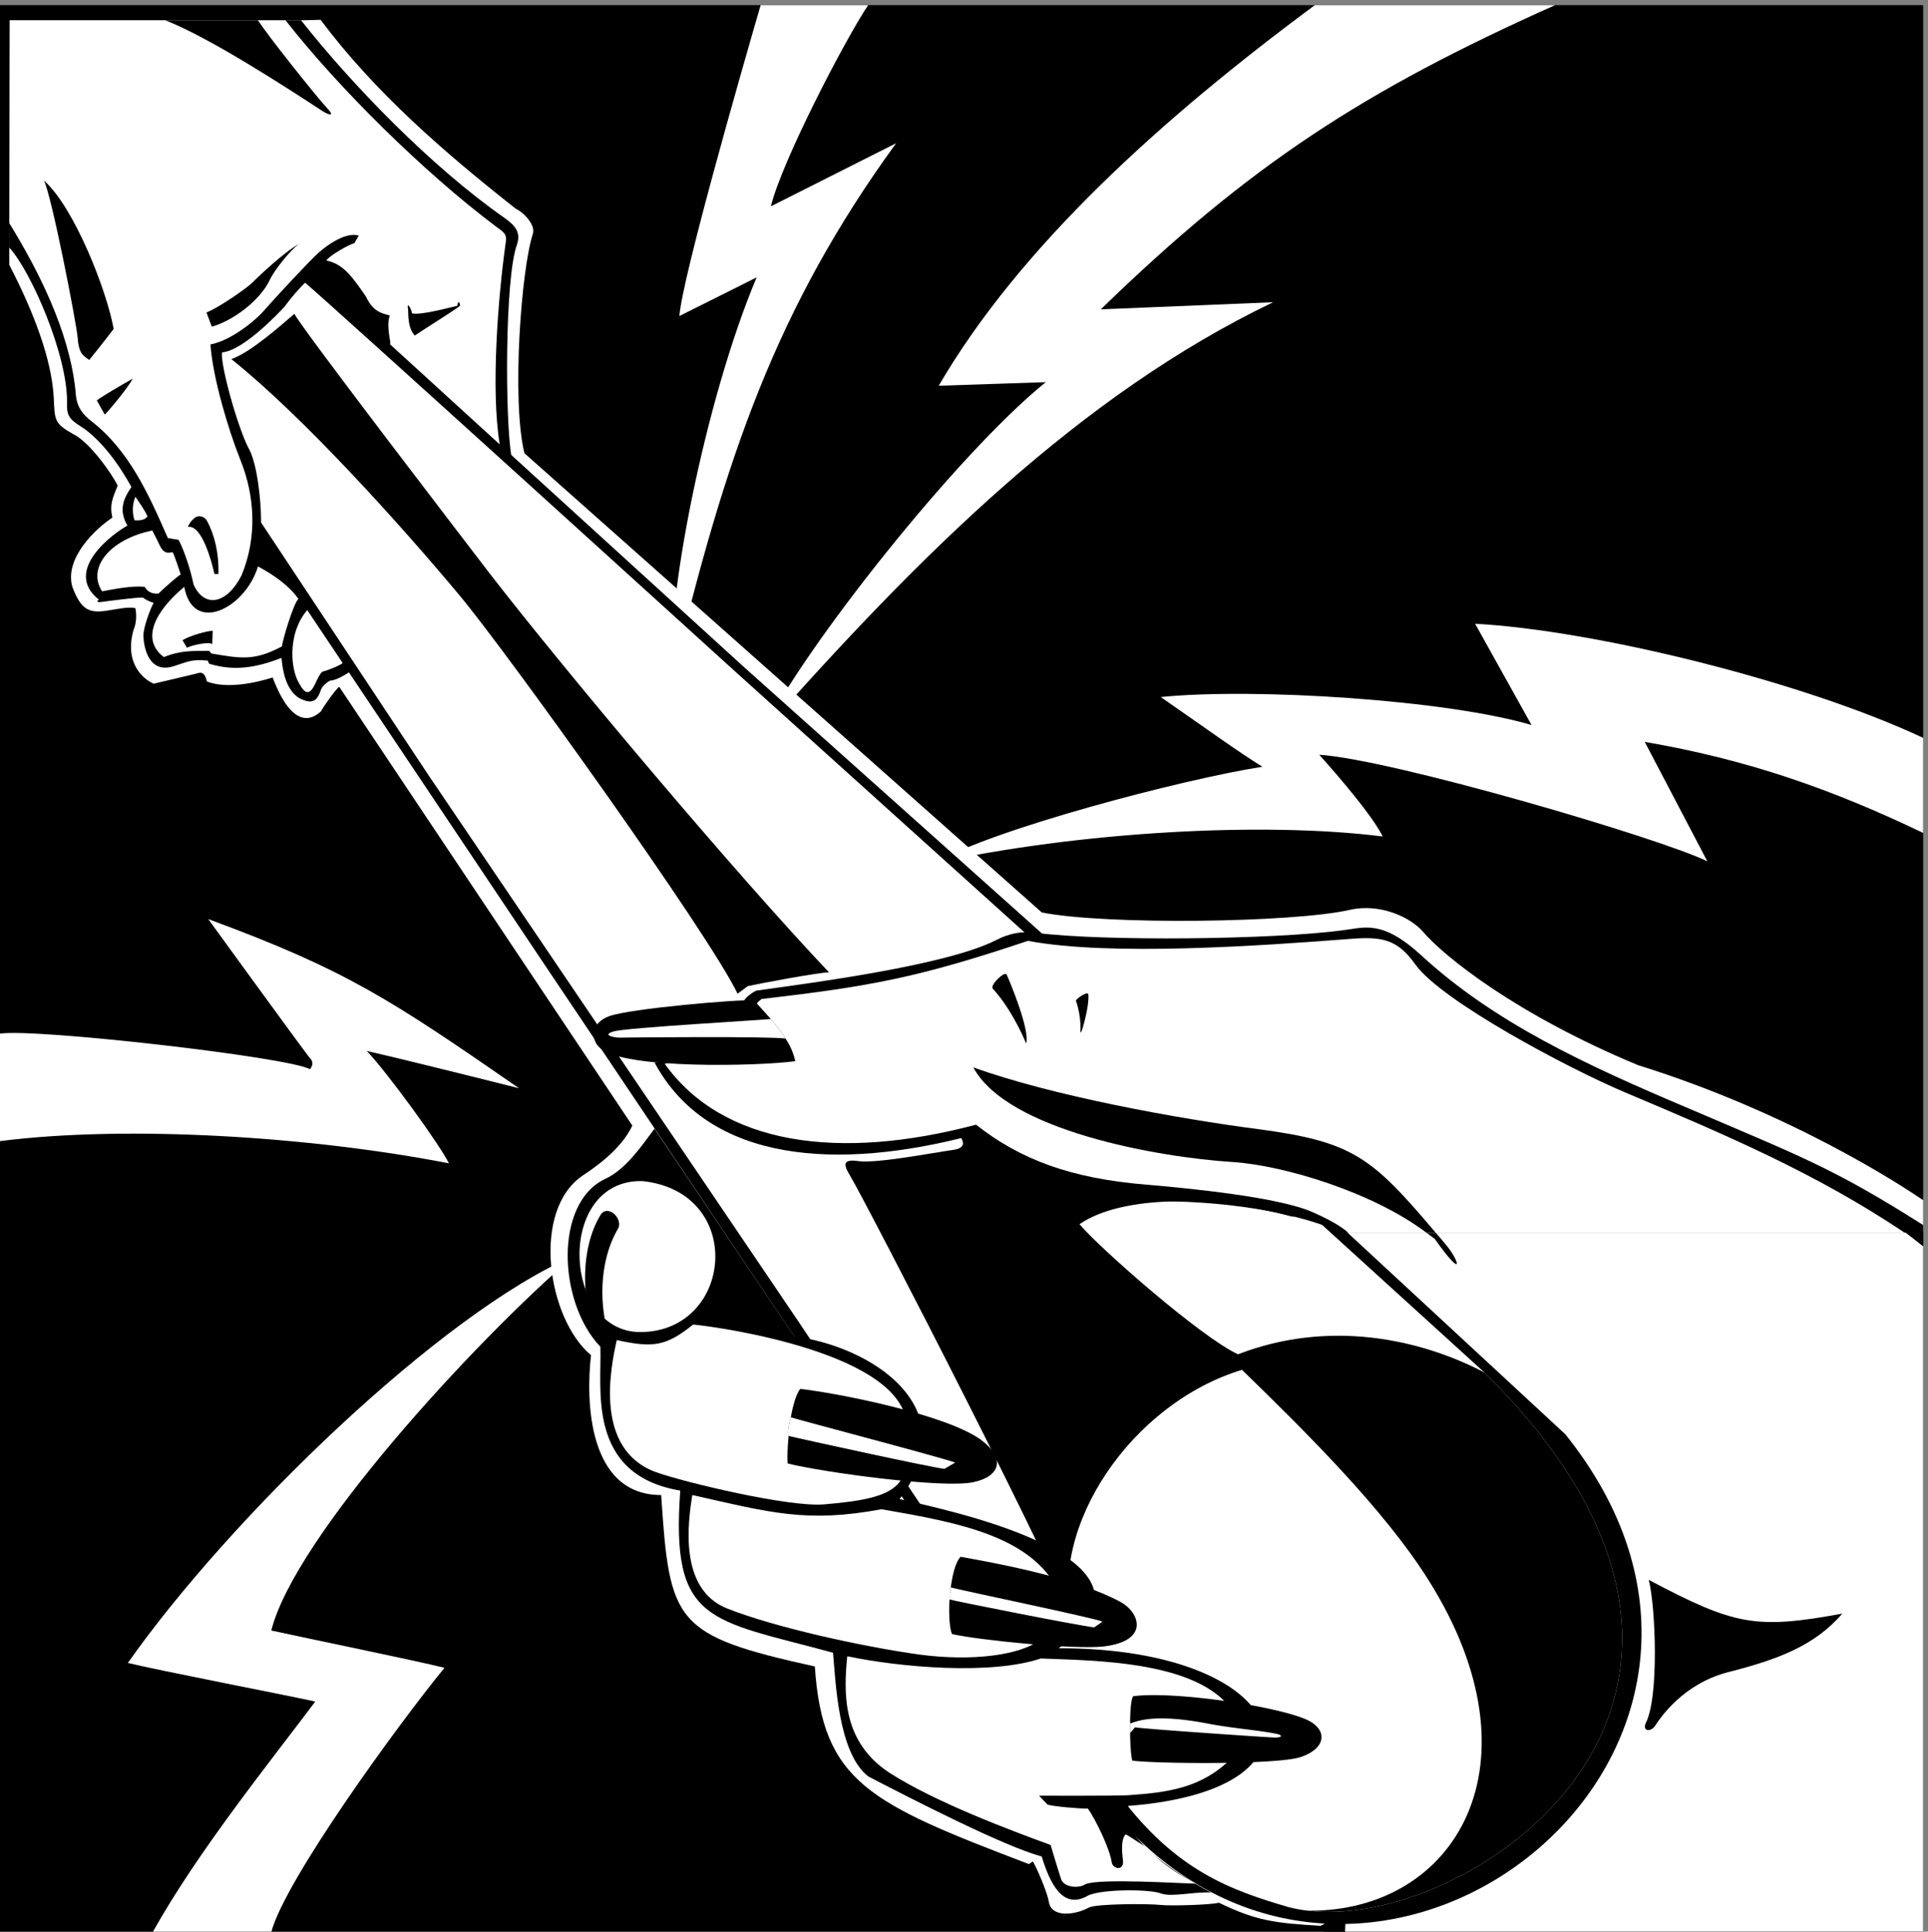 <svg xmlns="http://www.w3.org/2000/svg" xml:space="preserve" width="577.467" height="578.533"><rect width="100%" height="100%" fill="#808080" stroke="none"/><path d="M355.25 291.25h3987v4339h-4331v-4339h344" style="fill:#000;fill-opacity:1;fill-rule:nonzero;stroke:none" transform="matrix(.133 0 0 -.133 -1.5 617.367)"/><path d="M622.25 291.25h-267c102.277 182.633 260.223 378.012 366 519-73.559 16.117-357.09 70.875-422 87 230.043 327.06 705.64 788.07 1005 917-225.86-194.26-629.605-634.35-682-844 76.176-16.855 324.926-67.727 390-84-106.969-130.648-359.043-478.164-390-595m1344 4339h-242c-47-161.21-176.62-615.07-183-700l174 87c-116.89-276.69-207.8-744.33-189-899 119 495.99 233.53 830.32 503 1201l-282-142c25.59 103.45 166.91 374.77 219 453m1547 0h-541c-345.75-256.06-664.32-543.73-847-857l241 8c-199.1-160.93-548.99-602.79-638-789 355.36 401.5 716.31 760.65 1150 969l-388-16c335.14 325.49 591.86 492.22 1023 685m829-1864v214c-270.57 127.2-740.41 242.63-1009 257l127-228c-189.49 56.16-621.5 84.43-835 63 96.98-67.16 176.35-124.73 229-157-177.77-27.59-612.1-141.58-738-217 325.66 70.6 739.54 94.01 1009 60-29.5 59.15-143 184-143 184 165.89-10.74 771.19-188.83 874-240l-141 269c232.8-39.97 422.39-106.96 627-205m-4331-694v242c77.957 12.3 647.242-52.3 698-80 0 0 13.012 13.07-1 26-38.066 50.21-228 312-228 312 312.648-115.29 411.238-181.52 700-381-139.36 35.03-290.406 72.32-343 84 47.344-49.64 165.24-212.35 185-253-312.031 60.66-723.961 86.5-1011 50" style="fill:#fff;fill-opacity:1;fill-rule:nonzero;stroke:none" transform="matrix(.133 0 0 -.133 -1.5 617.367)"/><path d="M2753.25 385.25c42.09-36.066 204.4-74.219 232-80l7-14h1350v1575c-438.36.03-868.8.03-1309 0 4.78-1.95 9.24-3.89 13-6-8.66-78.76-1525.75 205.88-1553 251 33.31-117.79 572.32-1510.73 1260-1726" style="fill:#000;fill-opacity:1;fill-rule:nonzero;stroke:none" transform="matrix(.133 0 0 -.133 -1.5 617.367)"/><path d="M775.25 3095.25c-6.48-3.34-36.008-44.98-41-55-19.57-18.58-63.895-42.21-109 76-45.738-14.5-107.152-25.07-148-9-6.051 25.91-16.191 19.74-27 17l-93-22c-26.047 11.61-66.187 48.45-45 122 4.82 10.66 7.598 28.15 4 48-14.117 4.07-43.926-2.5-55-4-47.164-8.69-66.312-2.98-87 52-18.594 64.83 52.859 131.55 90 156-6.555 30.1 1 44.52 12 72-13.836 28.72-64.656 99.32-100 116-42.879 24.43-41.594 30.13-44 83-4.687 85.8-45.207 192.5-100 298v39l1 512h656s40.773.63 44 1c122.488-163.86 280.19-299.81 439-425 20.93-10.26 45.44-38.51 39-57-26.05-78.98-48.19-373.55-19-494l1165-1034c141.18-28.47 566.02-23.65 695 6 67.11 14.92 135.96-16.82 164-50 48.48-56.1 209.81-186.11 484-300 347.13-108.38 595.61-272.38 642-304v-71s-1158.1-1467.5-1357-1563c-103.59 6.176-144.68 11.191-229 52-16.93-4.734-107.84-7.652-132-5-24.23 2.988-144.59 2.996-161-6-31.67-17.227-84.43-23.145-90 13-3.07 19.969-25.46 73.137-36 91l-9-6c-358.07 136.586-464.47 183.359-482 445-316.66 70.102-326.99 97.418-346 386-164.66-.07-170 211.46-158 315-98.72 82.29-135.2 326.82-18 405 23.11 15.35 85.73 57.25 111 112l-660 988" style="fill:#fff;fill-opacity:1;fill-rule:nonzero;stroke:none" transform="matrix(.133 0 0 -.133 -1.5 617.367)"/><path d="M689.25 4596.25c113.02-143.53 292.582-329.39 458-445 24.41-17.51 37.67-32.3 28-61-27.43-75.18-26.59-398.46-12-477 25.5-139.17-278.707-452.2-367-486-24.453-15.66-35.621-17.64-41-18-5.223-1.15-19.172-13.63-21-20-7.902-23.57-17.316-36.14-50-19-26.766 17.88-35.852 53.46-39 90-55.789-21.22-105.187-30.73-163-13l-3 7c-36.242 3.62-44.918-2.44-75-12-58.523-19.87-69.168 42.91-70 67-.773 18.93 15.879 62.53 23 75-9.391 2.98-19.328 7.75-24 12-8.121 1.23-83.051-8.27-94-10-11.762-1.3-9.812 3.35-5 5-83.977 66.38 35.461 151.89 64 167-20.039 34.89-9.445 59.86 9 87-26.25 48-68.406 107.7-115 137-24.312 15.29-31.406 24.46-30 53 1.5 106.09-80.766 295.38-130 349v47l1 465h656" style="fill:#000;fill-opacity:1;fill-rule:nonzero;stroke:none" transform="matrix(.133 0 0 -.133 -1.5 617.367)"/><path d="m32.25 4139.25 1 457h621c119.121-152.43 312.508-343.14 472-463 18.77-14.05 27.34-17.61 24-37-17.81-125.91-33.5-332.35-14-452 3.17-93.02-254.957 102.13-246 227-3.387 18.57-7.398 45.46-1 60-17.523 5.51-37.109 7.09-54 43-30.336 43.84-50.426 73.09-89 81 6.621 10.96 50.527 35.94 63 39l10 17c-27.016 8.71-67.492-18.05-90-38-19.418-16.81-104.922-109.28-120-127-25.953-30.69-81.773-72.45-124-80 5.004-74.52 40.512-192.94 67-259 32.625-80.36 39.156-173.86 3-261-32.516-64.32-83.238-74.92-108-21-9.305 46.01-27.473 90.67-34 101l-24 4c-43.375 99.34-87.723 197.64-172 263-28.602 22.36-34.531 41.56-36 69-13.996 135.82-85.96 274.43-149 377" style="fill:#fff;fill-opacity:1;fill-rule:nonzero;stroke:none" transform="matrix(.133 0 0 -.133 -1.5 617.367)"/><path d="M383.25 4596.25h209c21.414-33.95 131.551-171.81 154-196 22.973-24.26 3.215-15.96-8-9-80.734 52.93-255.961 166.78-355 205" style="fill:#000;fill-opacity:1;fill-rule:nonzero;stroke:none" transform="matrix(.133 0 0 -.133 -1.5 617.367)"/><path d="M316.25 3523.25c8.434-13.05 20.859-29.46 27-44-5.738-10.09-21.078-9.28-29-9-5.996 17.6-4.598 38.48 2 53m38-76c-97.973-20.29-146.973-85.52-113-137 25.098 4.75 69.613 13.57 96 10 4.551-8.04 13.184-16.52 31-15 7.063 7.5 44.715 41.02 50 43-4.086 12.28-13.613 41.93-18 50-7.727-.21-18.238-6.46-29 15-10.039 21.11-13.246 26.14-17 34m72-127c19.953-108.59 137.762-47.62 166 46 35.258-18.45 71.414-44.43 91-73-11.383-10.57-36.363-95.36-37-107-62.602-33.08-91.84-27.3-159-16l-5 6c-36.477-.31-63.047 1.46-102-14-52.832 39.43-19.254 104.02 46 158m286-43c-52.625-48.35-49.977-137.01-27-175 14.148-25.12 23.426-25.69 36 0 4.703 10.7 11.18 23.73 16 27 5.887 1.1 44.266 14.68 48 22 7.742 13.34-73 126-73 126" style="fill:#fff;fill-opacity:1;fill-rule:nonzero;stroke:none" transform="matrix(.133 0 0 -.133 -1.5 617.367)"/><path d="m422.25 3200.25 10-17c10.238 5.56 50.359 14.64 57 8l1 30c-9.91.87-52.605-11.09-68-21m12 255c31.055 5.84 53.234-75.7 60-106h9c1.188 46.51-8.594 88.25-26 120-5.223 10.27-19.914 13.53-28 6-7.84-6.75-10.547-10.12-15-20m-205 285 18-32c11.207 11.32 51.098 58.78 63 81-27.062-15.2-70.648-40.99-81-49m247 198 12-32c44.641 12.11 107.648 56.68 131 106 8.695 20.11 50.348 72.13 67 81-34.82-17.95-96.012-77.13-108-89-11.723-11.52-73.988-55.23-102-66m-366 297c67.879-59.85 141.168-246.59 157-334-16.039-21.47-55-70-55-70-12.23 9.17-23.309 12.39-26 49-3.055 36.35-59.293 323.14-76 355m820-290c.59-15.6-.234-41.95 15-59 21.059 14.24 91.05 57.93 102 67-.35 8.49-4.61 13.28-6 0-20.45-4.71-83.98-21.79-102-17-3.18 14.89-12.566 26.4-9 9" style="fill:#000;fill-opacity:1;fill-rule:nonzero;stroke:none" transform="matrix(.133 0 0 -.133 -1.5 617.367)"/><path d="M3095.25 1779.25c14.45-46.43-55-1488-55-1488h1302v1546c-13.54 10.11-27.55 19.67-42 29-420.96.03-835.14.03-1258 0 37.24-32.77 46.04-64.88 53-87" style="fill:#fff;fill-opacity:1;fill-rule:nonzero;stroke:none" transform="matrix(.133 0 0 -.133 -1.5 617.367)"/><path d="M3242.25 1852.25c68.15-96.23 55.74-49.22 25-13-7.95 9.65-15.39 18.46-23 27-6.74.03-13.81.03-21 0 6.44-4.75 12.73-9.55 19-14m482-768c15.24-58.02 23.74-265.102-7-323-7.41-18.41 11.64-19.824 21-6 13.04 19.801 63.46 94.625 164 121 114.38 29.129 195.25 59.754 258 132-194.9-35.598-241.53-26.875-436 76" style="fill:#000;fill-opacity:1;fill-rule:nonzero;stroke:none" transform="matrix(.133 0 0 -.133 -1.5 617.367)"/><path d="M713.25 4028.25c24.48-24.11 974-889 974-889l990-885 334-356 525-486c539.99-672.437-313.94-1411.3-895-969-65.15 48.93-151.75 139.098-164 181l-1238 1843-642 959c1.262 9.84 2.039 23.45 2 39 .09 56.88-10.387 138.51-29 169-24.805 48.9-62.914 186.55-59 214 36.574 3.06 94.531 53.66 140 102 17.035 23.43 34.367 42.41 47 55 9.199 14.78 15 23 15 23" style="fill:#000;fill-opacity:1;fill-rule:nonzero;stroke:none" transform="matrix(.133 0 0 -.133 -1.5 617.367)"/><path d="M599.25 3465.25c.09 56.88-10.387 138.51-29 169-24.805 48.9-62.914 186.55-59 214 36.574 3.06 94.531 53.66 140 102 17.035 23.43 34.367 42.41 47 55 33.727-26.55 967-874 967-874l671-605 478-484 540-491c319.92-316.57 357.68-594.113 268-804-118.07-275.473-456.74-433.613-664-408-15.75 1.43-30.8 4.418-45 8-130.23 38.156-254.14 82.004-381 252-127.5 169.156-719 1061-719 1061l-837 1236-377 569" style="fill:#fff;fill-opacity:1;fill-rule:nonzero;stroke:none" transform="matrix(.133 0 0 -.133 -1.5 617.367)"/><path d="M532.25 3833.25c161.57-128.9 384.141-376.46 513-531 104.16-123.83 563.07-763.73 627-898l23 17c25.02 5.65 161.38 31.27 183 31-211.21 222.82-592.7 676.6-764 898-33.54 43.92-425.398 553.91-440 585-32.121-27.88-100.281-87.99-142-102m1393-1838c41.29-69.43 489.71-940.85 501-1007-54.84 214.86 132.9 493.45 382 569 142.73-139.03 320.43-314.27 421-475 259.6-413.551 59.68-745.18-271-743 207.26-25.613 545.93 132.527 664 408 89.68 209.887 51.92 487.43-268 804-146.14 76.38-350.71 119.73-555 41-82.64 37.83-311.56 238.9-357 293 98.81 67.54 309.22 63.49 475 18 33.11-8.75-6.84 47.81-37 60-30.4 12.04-733 151-733 151 24.3-26.92 54.71-56.19 9-62-45.14-6.3-169.39-30.59-212-25-42.18 6.52-28.54-15.61-19-32" style="fill:#000;fill-opacity:1;fill-rule:nonzero;stroke:none" transform="matrix(.133 0 0 -.133 -1.5 617.367)"/><path d="M3813.25 2146.25c-232.06 98.1-437.44 193.31-602 345-87.29 79.98-127.62 61.73-174 56-158.94-21.47-541.65-25.33-693-6-32.8 4.54-61.47-1.8-89-16-112.66-57.82-420.31-97.16-540-114-5.12-1.32-27.19-15.05-32-29-57.37-45.78-165.38-133.22-198-133 123.07-228.54 417.18-242.14 711-165 87.34-78.68 279.65-141.58 467-148 128.94-3.79 270.74-25.67 370-70 435.89.03 862.22.03 1297 0 3.89.03 8.18.03 12 0v17c-202.42 128.38-275.14 154.32-529 263" style="fill:#000;fill-opacity:1;fill-rule:nonzero;stroke:none" transform="matrix(.133 0 0 -.133 -1.5 617.367)"/><path d="M3199.25 2469.25c-41.22 58.21-75.58 64.51-152 58-192.56-14.81-535.54-39.2-721-4-249.18-83.53-356.03-102.58-600-131-14.98-11.19-12.96-15.23-13-26-20.14-17.49-185.68-116.61-205-120 131.79-183.89 393.8-218.48 701-137 99.73-78.62 213.46-120.94 383-135 94.74-7.97 299.25-27.96 375-62 33.5-14.68 62.72-30.4 80-46 423.13.03 832.04.03 1253 0-202.12 135.29-404.66 220.8-630 316-130.2 55.02-411.98 205.39-471 287" style="fill:#fff;fill-opacity:1;fill-rule:nonzero;stroke:none" transform="matrix(.133 0 0 -.133 -1.5 617.367)"/><path d="M2844.25 2099.25c-179.56 23.37-461.82 74.43-641 139 75.72-142.01 415.19-202.34 583-213 115.1-7.19 316.13-67.75 437-159 7.19.03 14.26.03 21 0-143.77 169.97-185.99 204.73-400 233m-1097 248c5.69-7.09 11.18-13.63 16-20 6.57-8.05 12.26-15.9 17-24 10.35-15.68 17.86-31.97 22-51-82.34-11.28-384.7-18.56-439 29-23.91 20.51-20.2 57.48 19 72 46.4 17.71 296.89 38.89 327 36 13.85-15.56 26.52-29.34 38-42" style="fill:#000;fill-opacity:1;fill-rule:nonzero;stroke:none" transform="matrix(.133 0 0 -.133 -1.5 617.367)"/><path d="M1780.25 2303.25c-4.74 8.1-10.43 15.95-17 24-4.82 6.37-10.31 12.91-16 20-20.84-2.53-327.31-19.66-354-28-25.8-7.81-3.18-13.24 12-14 34.02.63 332.57 3.23 375-2" style="fill:#fff;fill-opacity:1;fill-rule:nonzero;stroke:none" transform="matrix(.133 0 0 -.133 -1.5 617.367)"/><path d="M2247.25 2415.25c-8.02 8.1 27.74 41.35 31 32 4.25-8.5 53.18-124.33 44-155-23.52 55.5-53.5 100.25-75 123m187-27c-1.06 3.75 27.66 23.52 28 14 .84-9.02-.17-31.83-13-76-3.62-11.57-5-9-5-9s3.25 33.58-10 71m118-1813c482.32 37.379 363.55 356.262-157 355 291.51 206.77-281.56 316.89-358 336 155.49 207.17-67.42 344.45-237 366l-315 468c-29.93-40.2-65.11-92.07-111-113-115.57-54.42-106.2-278.36-11-378 4-91.22-33.52-288.04 180-324-21.76-299.613 65.28-289.441 344-365 5.71-59.312 10.56-227.07 80-279 100.7-52.102 304.9-156.977 390-180 24.75-81.785 56.93-116.406 106-87 35.34 14.297 138.27 13.207 162 4 24.72-8.961 68.72 3.496 113 2-86.74 46.152-215.44 133.965-186 195" style="fill:#000;fill-opacity:1;fill-rule:nonzero;stroke:none" transform="matrix(.133 0 0 -.133 -1.5 617.367)"/><path d="M1458.25 1982.25c233.34-25.13 204.59-338.48-4-340-177.89-1.28-191.14 345.15 4 340" style="fill:#fff;fill-opacity:1;fill-rule:nonzero;stroke:none" transform="matrix(.133 0 0 -.133 -1.5 617.367)"/><path d="M1400.25 1624.25c81.97-18.07 111.17-13.85 172 35 66.35-6.46 474.46-65.63 481-228 11.33-133.06-7-162.21-186-177-78.13-6.9-316.3 49.8-380 73-137.84 51.5-101.41 232.72-87 297" style="fill:#fff;fill-opacity:1;fill-rule:nonzero;stroke:none" transform="matrix(.133 0 0 -.133 -1.5 617.367)"/><path d="M1570.25 1275.25c176.44-39.59 256.97-63.3 426-32 174.61-30.09 347.76-61.29 404-196 7.49-18.25-27.63-82.75-45-97-46.28-36.453-156.45-49.949-275-34-129.52 18.258-323.85 61.129-430 103-113.15 43.41-88.46 199.91-80 256" style="fill:#fff;fill-opacity:1;fill-rule:nonzero;stroke:none" transform="matrix(.133 0 0 -.133 -1.5 617.367)"/><path d="M1404.25 1877.25c-46.57-78.32-43.02-181.18-20-250 3.02-3.23-.95-57.46-22-14-45.44 94.4-43.84 218.08 1 292 14.79 25.47 49.44-3.73 41-28m383-469c-2.16 3.38-1.53 11.65 0 20 1.43 9.72 4.04 19.53 5 22 4.72 27.21 11.93 51.79 21 64 77.23-8.25 331.33-57.18 409-116 54.16-41.37 40.98-81.34-19-94-68.77-14.71-338.48 22.24-418 42-1.61 11.03-.3 37.82 2 62" style="fill:#000;fill-opacity:1;fill-rule:nonzero;stroke:none" transform="matrix(.133 0 0 -.133 -1.5 617.367)"/><path d="M1787.25 1408.25c-2.16 3.38-1.53 11.65 0 20 1.43 9.72 4.04 19.53 5 22 19.43-6.32 354.07-94.32 370-102l-24-14c-28.99 2.82-323.15 67.39-351 74" style="fill:#fff;fill-opacity:1;fill-rule:nonzero;stroke:none" transform="matrix(.133 0 0 -.133 -1.5 617.367)"/><path d="M2149.25 1034.25c.54 6.62.99 13.04 2 19 .21 6.88.98 13.29 2 20 3.94 27.09 10.98 51.68 21 63 101.76-18.01 264.96-49.91 361-102 42.9-23.7 65.53-87.816-39-100-67.51-7.211-282.31 14.504-341 28-5.23 11.059-7.35 40.47-6 72" style="fill:#000;fill-opacity:1;fill-rule:nonzero;stroke:none" transform="matrix(.133 0 0 -.133 -1.5 617.367)"/><path d="M2149.25 1040.25c.41 6.68.99 7.04 2 13 .21 6.88.2 7.34 1 14 22.56-6.35 322.92-68.633 342-77l-19-13c-34.2 3.805-314.8 59.32-326 63m-230-128c120.15-25.223 323.89-42.59 436-5 115.14-5.148 375.16-2.75 440-133 7.66-14.754 10.95-70.848-12-93-66.4-65.914-141.79-75.812-232-82-32.92-1.629-200-1-200-1l19-20c13.27-4.238 68.68-9.227 91-9 15.48-21.668 49.77-89.75 54-123 4.54-14.098 27.34-16.871 25 6-2.93 22.621-4.42 48.035 6 59 10-5.105 15.39-9.758 51-32 30.03-36.195 76.91-63.055 107-79-35.18.41-213.14 12.133-248-1-15.2-10.703-50.71-8.129-56 13-6.6 20.09-23 75-23 75-89.58 32.793-258.11 95.496-362 162-107.92 70.004-104.12 179.891-96 263" style="fill:#fff;fill-opacity:1;fill-rule:nonzero;stroke:none" transform="matrix(.133 0 0 -.133 -1.5 617.367)"/><path d="M2556.25 739.25a90.889 90.889 0 0 0 0 13c-.33 2.969-.31 6.258 0 10 .11 27.723 2.28 53.441 7 60 88.28 11.641 306.86-19.695 384-50 55.36-21.223 53.63-66.914-7-87-52.56-17.816-331.14-14.867-379-8-2.72 8.332-4.7 34.137-5 62" style="fill:#000;fill-opacity:1;fill-rule:nonzero;stroke:none" transform="matrix(.133 0 0 -.133 -1.5 617.367)"/><path d="M2558.25 761.25c40.79 16.754 102.85 12.879 175-1 54.61-10.379 109.82-14.266 149-22 18.08-3.027 19.09-9.465-2-9-21.87.898-298.09 19.645-313 23l-11-13a90.889 90.889 0 0 0 0 13c-.33 2.969-.31 6.258 0 10l2-1" style="fill:#fff;fill-opacity:1;fill-rule:nonzero;stroke:none" transform="matrix(.133 0 0 -.133 -1.5 617.367)"/><path d="m4323.25 1850.25-22 17 41 1v-33l-19 15" style="fill:#000;fill-opacity:1;fill-rule:nonzero;stroke:none" transform="matrix(.133 0 0 -.133 -1.5 617.367)"/></svg>
